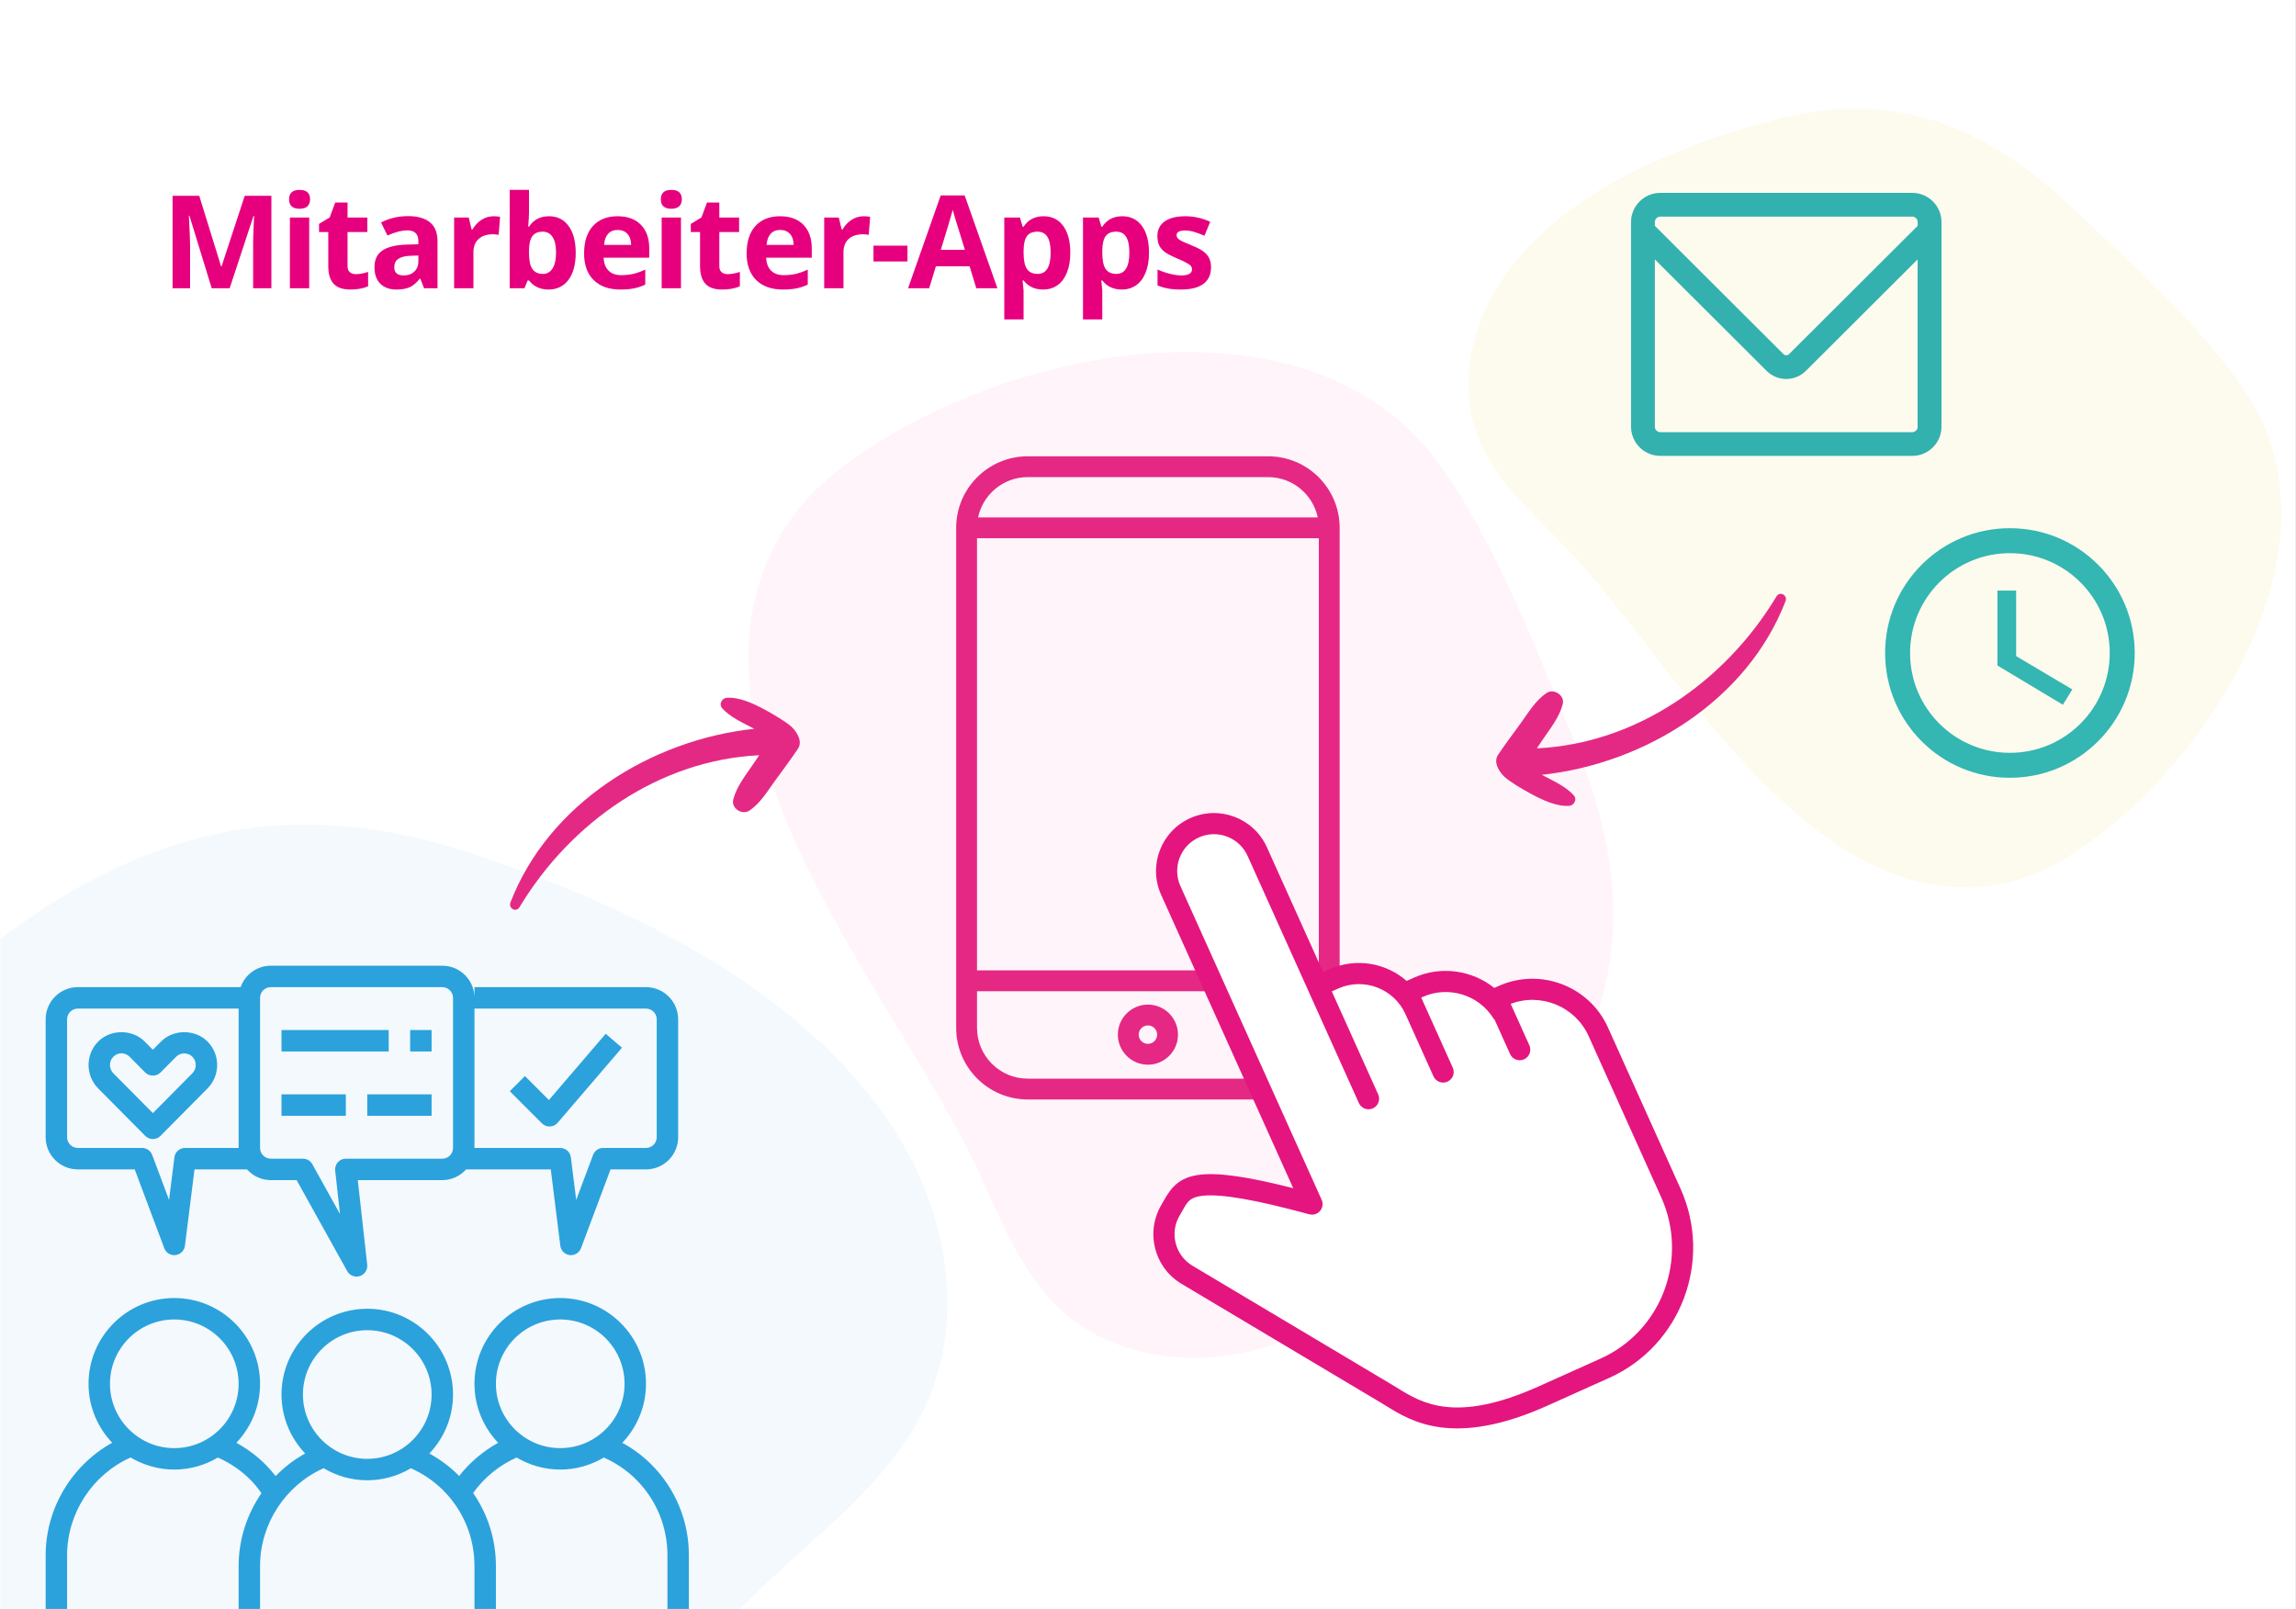 <svg xmlns="http://www.w3.org/2000/svg" xmlns:xlink="http://www.w3.org/1999/xlink" width="1849" zoomAndPan="magnify" viewBox="0 0 1386.75 972" height="1296" preserveAspectRatio="xMidYMid meet" version="1.0"><rect x="0" y="0" width="1386.75" height="972" fill="#333333" stroke="none"/><defs><filter x="0%" y="0%" width="100%" height="100%" id="746f528c76"><feColorMatrix values="0 0 0 0 1 0 0 0 0 1 0 0 0 0 1 0 0 0 1 0" color-interpolation-filters="sRGB"/></filter><g/><clipPath id="ec1ec3d486"><path d="M 0 0.086 L 1386.5 0.086 L 1386.5 971.91 L 0 971.91 Z M 0 0.086 " clip-rule="nonzero"/></clipPath><clipPath id="1c7f708860"><path d="M 0 358 L 690 358 L 690 971.91 L 0 971.91 Z M 0 358 " clip-rule="nonzero"/></clipPath><mask id="2afdb49763"><g filter="url(#746f528c76)"><rect x="-138.675" width="1664.1" fill="#000000" y="-97.2" height="1166.4" fill-opacity="0.82"/></g></mask><clipPath id="9b1ff636da"><path d="M 0 140 L 573 140 L 573 613.91 L 0 613.91 Z M 0 140 " clip-rule="nonzero"/></clipPath><clipPath id="ec68f67d54"><path d="M -400.098 419.656 L 349.469 -11.551 L 728.695 647.652 L -20.875 1078.859 Z M -400.098 419.656 " clip-rule="nonzero"/></clipPath><clipPath id="0fe1f9b1ed"><path d="M -20.832 1078.93 L 728.734 647.723 L 349.512 -11.48 L -400.059 419.727 Z M -20.832 1078.93 " clip-rule="nonzero"/></clipPath><clipPath id="f310199335"><rect x="0" width="690" y="0" height="614"/></clipPath><clipPath id="e209031c09"><path d="M 811 0.086 L 1386.5 0.086 L 1386.5 591 L 811 591 Z M 811 0.086 " clip-rule="nonzero"/></clipPath><mask id="46c434816c"><g filter="url(#746f528c76)"><rect x="-138.675" width="1664.1" fill="#000000" y="-97.2" height="1166.4" fill-opacity="0.82"/></g></mask><clipPath id="17d5170963"><path d="M 75 65 L 567 65 L 567 536 L 75 536 Z M 75 65 " clip-rule="nonzero"/></clipPath><clipPath id="31c7b7054a"><path d="M 224.809 -30.961 L 660.668 253.555 L 410.18 637.285 L -25.68 352.77 Z M 224.809 -30.961 " clip-rule="nonzero"/></clipPath><clipPath id="e5bdb3d68e"><path d="M 410.453 637.531 L -25.406 353.02 L 225.082 -30.711 L 660.938 253.801 Z M 410.453 637.531 " clip-rule="nonzero"/></clipPath><clipPath id="03cd3378e8"><rect x="0" width="576" y="0" height="591"/></clipPath><mask id="7cc928b2fe"><g filter="url(#746f528c76)"><rect x="-138.675" width="1664.1" fill="#000000" y="-97.2" height="1166.4" fill-opacity="0.886"/></g></mask><clipPath id="a591776dd2"><path d="M 32 47 L 556 47 L 556 656 L 32 656 Z M 32 47 " clip-rule="nonzero"/></clipPath><clipPath id="965a784939"><path d="M 76.617 709.215 L -57.07 96.633 L 481.504 -20.902 L 615.188 591.68 Z M 76.617 709.215 " clip-rule="nonzero"/></clipPath><clipPath id="a4bd0725ae"><path d="M -57.051 96.727 L 76.637 709.309 L 615.211 591.77 L 481.523 -20.812 Z M -57.051 96.727 " clip-rule="nonzero"/></clipPath><clipPath id="04c0210e11"><rect x="0" width="606" y="0" height="697"/></clipPath><clipPath id="9424d257e8"><path d="M 577.441 275.602 L 809.191 275.602 L 809.191 664.102 L 577.441 664.102 Z M 577.441 275.602 " clip-rule="nonzero"/></clipPath><clipPath id="906d4c6955"><path d="M 27.574 784 L 416.074 784 L 416.074 971.789 L 27.574 971.789 Z M 27.574 784 " clip-rule="nonzero"/></clipPath><clipPath id="a840c62500"><path d="M 27.574 583.289 L 410 583.289 L 410 772 L 27.574 772 Z M 27.574 583.289 " clip-rule="nonzero"/></clipPath><clipPath id="b12a22ecbc"><path d="M 985.129 116.426 L 1172.629 116.426 L 1172.629 275.426 L 985.129 275.426 Z M 985.129 116.426 " clip-rule="nonzero"/></clipPath><clipPath id="33b6664d36"><path d="M 1138.582 319.031 L 1289.332 319.031 L 1289.332 469.781 L 1138.582 469.781 Z M 1138.582 319.031 " clip-rule="nonzero"/></clipPath></defs><g clip-path="url(#ec1ec3d486)"><path fill="#ffffff" d="M 0 0.086 L 1386.75 0.086 L 1386.75 4890.086 L 0 4890.086 Z M 0 0.086 " fill-opacity="1" fill-rule="nonzero"/><path fill="#ffffff" d="M 0 0.086 L 1386.75 0.086 L 1386.75 972.086 L 0 972.086 Z M 0 0.086 " fill-opacity="1" fill-rule="nonzero"/><path fill="#ffffff" d="M 0 0.086 L 1386.75 0.086 L 1386.75 972.086 L 0 972.086 Z M 0 0.086 " fill-opacity="1" fill-rule="nonzero"/></g><g clip-path="url(#1c7f708860)"><g mask="url(#2afdb49763)"><g transform="matrix(1, 0, 0, 1, 0, 358)"><g clip-path="url(#f310199335)"><g clip-path="url(#9b1ff636da)"><g clip-path="url(#ec68f67d54)"><g clip-path="url(#0fe1f9b1ed)"><path fill="#f2f8fd" d="M 17.594 910.145 C -3.484 905.848 -24.711 897.297 -45.902 883.586 C -182.648 795.105 -322.074 555.246 -207.066 402.68 C -158.188 337.836 -86.074 281.043 -24.324 228.746 C 68.219 150.363 162.168 117.375 282.133 156.602 C 377.301 187.727 486.691 239.086 541.812 327.008 C 571.734 374.723 582.891 436.723 560.27 488.312 C 541.633 530.812 503.59 560.914 469.348 592.234 C 352.512 699.113 205.828 948.492 17.594 910.145 " fill-opacity="1" fill-rule="nonzero"/></g></g></g></g></g></g></g><g clip-path="url(#e209031c09)"><g mask="url(#46c434816c)"><g transform="matrix(1, 0, 0, 1, 811, -0)"><g clip-path="url(#03cd3378e8)"><g clip-path="url(#17d5170963)"><g clip-path="url(#31c7b7054a)"><g clip-path="url(#e5bdb3d68e)"><path fill="#fdfaea" d="M 393.121 534.727 C 405.938 532.852 418.988 528.422 432.195 520.887 C 517.422 472.266 609.43 332.691 545.508 237.07 C 518.34 196.43 476.93 159.852 441.598 126.324 C 388.645 76.078 333.293 53.078 259.84 72.645 C 201.566 88.164 134.055 115.379 97.918 166.41 C 78.301 194.102 69.477 231.012 81.312 262.801 C 91.062 288.984 112.906 308.367 132.418 328.355 C 199 396.559 278.656 551.469 393.121 534.727 " fill-opacity="1" fill-rule="nonzero"/></g></g></g></g></g></g></g><g mask="url(#7cc928b2fe)"><g transform="matrix(1, 0, 0, 1, 419, 165)"><g clip-path="url(#04c0210e11)"><g clip-path="url(#a591776dd2)"><g clip-path="url(#965a784939)"><g clip-path="url(#a4bd0725ae)"><path fill="#fff3f8" d="M 51.152 160.293 C 58.738 146.664 69.297 133.871 83.418 122.234 C 174.516 47.129 370.797 3.367 451.008 116.305 C 485.098 164.305 508.539 226.594 531.145 280.738 C 565.02 361.879 567.227 434.043 513.836 508.352 C 471.477 567.297 412.02 631.633 339.191 650.449 C 299.668 660.664 254.387 654.781 223.695 627.836 C 198.418 605.637 185.953 572.742 171.816 542.211 C 123.57 438.031 -16.59 281.973 51.152 160.293 " fill-opacity="1" fill-rule="nonzero"/></g></g></g></g></g></g><g clip-path="url(#9424d257e8)"><path fill="#e52884" d="M 765.934 275.602 L 620.723 275.602 C 596.898 275.602 577.52 294.977 577.52 318.793 L 577.52 620.883 C 577.52 644.699 596.898 664.074 620.723 664.074 L 765.934 664.074 C 789.754 664.074 809.133 644.699 809.133 620.883 L 809.133 318.793 C 809.133 294.977 789.754 275.602 765.934 275.602 Z M 590.102 325.082 L 796.551 325.082 L 796.551 586.109 L 590.102 586.109 Z M 620.723 288.18 L 765.934 288.18 C 780.66 288.18 792.988 298.629 795.898 312.504 L 590.754 312.504 C 593.664 298.629 605.996 288.18 620.723 288.18 Z M 765.934 651.496 L 620.723 651.496 C 603.84 651.496 590.102 637.762 590.102 620.883 L 590.102 598.688 L 796.551 598.688 L 796.551 620.883 C 796.551 637.762 782.816 651.496 765.934 651.496 Z M 765.934 651.496 " fill-opacity="1" fill-rule="nonzero"/></g><path fill="#e52884" d="M 693.328 606.777 C 683.316 606.777 675.172 614.918 675.172 624.926 C 675.172 634.934 683.316 643.074 693.328 643.074 C 703.34 643.074 711.484 634.934 711.484 624.926 C 711.484 614.918 703.34 606.777 693.328 606.777 Z M 693.328 630.496 C 690.254 630.496 687.754 627.996 687.754 624.926 C 687.754 621.852 690.254 619.352 693.328 619.352 C 696.402 619.352 698.902 621.852 698.902 624.926 C 698.902 627.996 696.402 630.496 693.328 630.496 Z M 693.328 630.496 " fill-opacity="1" fill-rule="nonzero"/><path fill="#ffffff" d="M 907.727 601.379 L 903.957 603.074 L 917.887 634.012 L 907.84 611.699 C 907.699 611.699 907.562 611.695 907.422 611.695 C 896.898 594.859 875.289 587.949 856.664 596.316 L 849.949 599.336 C 849.949 599.336 870.996 646.086 871.605 647.438 C 872.43 649.273 853.051 606.227 854.715 609.926 C 846.289 591.211 824.273 582.867 805.543 591.281 L 795.938 595.598 L 826.57 663.629 L 759.352 514.336 C 752.863 499.93 735.91 493.5 721.488 499.98 C 707.066 506.461 700.633 523.395 707.121 537.805 L 792.426 727.266 C 714.613 706.055 714.805 717.836 707.074 730.777 C 698.969 744.344 703.406 761.906 716.988 770.004 L 837.379 841.781 C 852.406 850.777 874.664 868.953 932.113 843.137 L 969.328 826.418 C 1009.527 808.352 1027.363 760.934 1009.156 720.504 L 1006.254 714.047 L 981.543 659.168 L 965.363 623.23 C 955.488 601.297 929.684 591.512 907.727 601.379 " fill-opacity="1" fill-rule="nonzero"/><path fill="#e4157f" d="M 720.84 723.582 C 717.641 725.02 716.273 727.465 714.195 731.191 C 713.672 732.133 713.137 733.09 712.562 734.051 C 709.516 739.148 708.641 745.125 710.094 750.879 C 711.551 756.633 715.16 761.477 720.262 764.52 L 840.656 836.301 C 841.691 836.922 842.754 837.578 843.855 838.258 C 858.672 847.441 878.969 860.016 929.492 837.316 L 966.703 820.594 C 1003.629 804.004 1020.059 760.277 1003.328 723.121 L 959.531 625.852 C 951.43 607.852 930.668 599.43 912.438 606.336 L 923.719 631.395 C 925.164 634.609 923.73 638.391 920.512 639.836 C 917.293 641.285 913.508 639.848 912.059 636.633 L 902.828 616.125 C 902.516 615.809 902.238 615.457 902 615.078 C 893.062 600.777 874.695 595.215 859.285 602.141 L 858.398 602.539 L 877.461 644.875 C 878.906 648.094 877.469 651.871 874.254 653.316 C 871.035 654.766 867.25 653.328 865.801 650.113 L 848.887 612.547 C 841.918 597.074 823.652 590.148 808.164 597.105 L 804.387 598.805 L 832.398 661.012 C 833.844 664.227 832.41 668.008 829.191 669.453 C 825.969 670.902 822.188 669.465 820.738 666.25 L 753.52 516.953 C 748.488 505.781 735.297 500.777 724.109 505.805 C 712.926 510.832 707.918 524.012 712.949 535.184 L 798.254 724.648 C 799.27 726.902 798.891 729.535 797.281 731.418 C 795.676 733.297 793.129 734.078 790.742 733.426 C 758.664 724.684 737.664 721.016 726.531 722.227 C 724.105 722.488 722.285 722.93 720.84 723.582 Z M 971.945 832.242 L 934.734 848.961 C 878.012 874.453 852.41 858.59 837.117 849.109 C 836.074 848.465 835.066 847.844 834.094 847.258 L 713.711 775.484 C 705.676 770.695 699.992 763.066 697.699 754.004 C 695.41 744.941 696.789 735.531 701.586 727.508 C 702.094 726.652 702.566 725.809 703.031 724.977 C 712.059 708.789 722.715 702.84 781.098 717.672 L 701.293 540.422 C 693.371 522.828 701.254 502.074 718.867 494.16 C 736.48 486.246 757.254 494.121 765.18 511.715 L 799.145 587.156 L 802.922 585.461 C 818.98 578.242 837.152 581.578 849.598 592.492 L 854.039 590.496 C 870.383 583.152 889.141 586.012 902.52 596.715 L 905.105 595.555 C 930.238 584.262 959.887 595.5 971.191 620.609 L 1014.988 717.883 C 1034.605 761.461 1015.301 812.758 971.945 832.242 " fill-opacity="1" fill-rule="nonzero"/><g clip-path="url(#906d4c6955)"><path fill="#2ba2dc" d="M 40.523 939.414 C 40.523 913.945 55.844 890.609 78.91 880.32 C 86.645 884.918 95.641 887.613 105.273 887.613 C 114.891 887.613 123.871 884.934 131.594 880.348 C 138.762 883.52 145.473 888.02 151.07 893.613 C 153.68 896.223 155.895 899.016 157.918 901.871 C 149.156 914.602 144.125 929.895 144.125 945.887 L 144.125 971.789 L 157.074 971.789 L 157.074 945.887 C 157.074 920.422 172.395 897.086 195.457 886.797 C 203.195 891.395 212.191 894.086 221.824 894.086 C 231.441 894.086 240.422 891.406 248.145 886.824 C 255.312 889.996 262.02 894.496 267.621 900.09 C 279.848 912.316 286.574 928.578 286.574 945.887 L 286.574 971.789 L 299.523 971.789 L 299.523 945.887 C 299.523 929.875 294.68 914.633 285.758 901.762 C 292.402 892.469 301.539 885.027 312.027 880.336 C 319.758 884.926 328.746 887.613 338.375 887.613 C 347.988 887.613 356.969 884.934 364.695 880.348 C 371.863 883.52 378.57 888.02 384.172 893.613 C 396.398 905.84 403.125 922.105 403.125 939.414 L 403.125 971.789 L 416.074 971.789 L 416.074 939.414 C 416.074 918.648 408 899.133 393.328 884.461 C 388.18 879.312 382.23 874.953 375.871 871.445 C 384.711 862.152 390.176 849.617 390.176 835.812 C 390.176 807.25 366.938 784.012 338.375 784.012 C 309.812 784.012 286.574 807.25 286.574 835.812 C 286.574 849.625 292.039 862.152 300.879 871.449 C 291.762 876.5 283.711 883.344 277.297 891.504 C 277.113 891.324 276.961 891.117 276.777 890.934 C 271.629 885.785 265.68 881.43 259.32 877.918 C 268.16 868.629 273.625 856.094 273.625 842.289 C 273.625 813.727 250.387 790.488 221.824 790.488 C 193.262 790.488 170.023 813.727 170.023 842.289 C 170.023 856.086 175.484 868.609 184.309 877.898 C 177.672 881.57 171.688 886.188 166.477 891.523 C 164.566 889.082 162.492 886.719 160.234 884.453 C 155.086 879.305 149.137 874.949 142.777 871.438 C 151.609 862.152 157.074 849.617 157.074 835.812 C 157.074 807.25 133.836 784.012 105.273 784.012 C 76.715 784.012 53.473 807.25 53.473 835.812 C 53.473 849.609 58.934 862.133 67.758 871.426 C 43.379 884.934 27.574 911.07 27.574 939.414 L 27.574 971.789 L 40.523 971.789 Z M 299.523 835.812 C 299.523 814.387 316.949 796.961 338.375 796.961 C 359.801 796.961 377.223 814.387 377.223 835.812 C 377.223 857.238 359.801 874.664 338.375 874.664 C 316.949 874.664 299.523 857.238 299.523 835.812 Z M 182.973 842.289 C 182.973 820.863 200.398 803.438 221.824 803.438 C 243.25 803.438 260.676 820.863 260.676 842.289 C 260.676 863.715 243.25 881.137 221.824 881.137 C 200.398 881.137 182.973 863.715 182.973 842.289 Z M 66.426 835.812 C 66.426 814.387 83.848 796.961 105.273 796.961 C 126.699 796.961 144.125 814.387 144.125 835.812 C 144.125 857.238 126.699 874.664 105.273 874.664 C 83.848 874.664 66.426 857.238 66.426 835.812 Z M 66.426 835.812 " fill-opacity="1" fill-rule="nonzero"/></g><g clip-path="url(#a840c62500)"><path fill="#2ba2dc" d="M 47 706.312 L 81.363 706.312 L 99.215 753.91 C 100.164 756.461 102.602 758.113 105.27 758.113 C 105.52 758.113 105.773 758.098 106.031 758.066 C 108.992 757.719 111.328 755.395 111.699 752.441 L 117.469 706.312 L 149.176 706.312 C 152.73 710.254 157.832 712.789 163.551 712.789 L 179.16 712.789 L 209.691 767.734 C 210.855 769.832 213.051 771.062 215.348 771.062 C 216.012 771.062 216.664 770.965 217.316 770.758 C 220.258 769.82 222.129 766.938 221.785 763.875 L 216.105 712.789 L 267.148 712.789 C 272.867 712.789 277.961 710.254 281.523 706.312 L 332.656 706.312 L 338.426 752.441 C 338.797 755.398 341.133 757.719 344.094 758.066 C 344.352 758.098 344.602 758.113 344.855 758.113 C 347.523 758.113 349.957 756.461 350.918 753.91 L 368.762 706.312 L 390.176 706.312 C 400.883 706.312 409.598 697.598 409.598 686.887 L 409.598 615.664 C 409.598 604.953 400.883 596.238 390.176 596.238 L 286.574 596.238 L 286.574 602.711 C 286.574 592.004 277.859 583.289 267.148 583.289 L 163.551 583.289 C 155.117 583.289 147.996 588.719 145.316 596.238 L 47 596.238 C 36.289 596.238 27.574 604.953 27.574 615.664 L 27.574 686.887 C 27.574 697.598 36.289 706.312 47 706.312 Z M 286.574 609.188 L 390.176 609.188 C 393.75 609.188 396.648 612.094 396.648 615.664 L 396.648 686.887 C 396.648 690.457 393.75 693.363 390.176 693.363 L 364.273 693.363 C 361.574 693.363 359.16 695.039 358.207 697.566 L 348.016 724.758 L 344.797 699.035 C 344.395 695.789 341.637 693.363 338.375 693.363 L 286.574 693.363 Z M 157.074 602.711 C 157.074 599.145 159.977 596.238 163.551 596.238 L 267.148 596.238 C 270.723 596.238 273.625 599.145 273.625 602.711 L 273.625 693.363 C 273.625 696.93 270.723 699.836 267.148 699.836 L 208.875 699.836 C 207.035 699.836 205.273 700.621 204.051 701.992 C 202.828 703.367 202.238 705.199 202.438 707.023 L 205.352 733.262 L 188.633 703.164 C 187.492 701.113 185.324 699.836 182.973 699.836 L 163.551 699.836 C 159.977 699.836 157.074 696.93 157.074 693.363 Z M 40.523 615.664 C 40.523 612.094 43.426 609.188 47 609.188 L 144.125 609.188 L 144.125 693.363 L 111.75 693.363 C 108.484 693.363 105.727 695.789 105.328 699.035 L 102.109 724.758 L 91.918 697.566 C 90.965 695.039 88.551 693.363 85.848 693.363 L 47 693.363 C 43.426 693.363 40.523 690.457 40.523 686.887 Z M 40.523 615.664 " fill-opacity="1" fill-rule="nonzero"/></g><path fill="#2ba2dc" d="M 170.023 622.137 L 234.773 622.137 L 234.773 635.086 L 170.023 635.086 Z M 170.023 622.137 " fill-opacity="1" fill-rule="nonzero"/><path fill="#2ba2dc" d="M 247.723 622.137 L 260.676 622.137 L 260.676 635.086 L 247.723 635.086 Z M 247.723 622.137 " fill-opacity="1" fill-rule="nonzero"/><path fill="#2ba2dc" d="M 170.023 660.988 L 208.875 660.988 L 208.875 673.938 L 170.023 673.938 Z M 170.023 660.988 " fill-opacity="1" fill-rule="nonzero"/><path fill="#2ba2dc" d="M 221.824 660.988 L 260.676 660.988 L 260.676 673.938 L 221.824 673.938 Z M 221.824 660.988 " fill-opacity="1" fill-rule="nonzero"/><path fill="#2ba2dc" d="M 365.836 624.398 L 331.531 664.414 L 317.051 649.934 L 307.898 659.09 L 327.32 678.516 C 328.531 679.734 330.184 680.414 331.898 680.414 C 331.984 680.414 332.062 680.414 332.145 680.406 C 333.945 680.34 335.641 679.52 336.812 678.152 L 375.664 632.828 Z M 365.836 624.398 " fill-opacity="1" fill-rule="nonzero"/><path fill="#2ba2dc" d="M 87.727 686.078 C 88.945 687.301 90.594 687.996 92.324 687.996 C 94.055 687.996 95.703 687.309 96.922 686.078 L 125.371 657.375 C 133.09 649.586 133.09 636.914 125.371 629.125 C 117.855 621.535 104.723 621.547 97.215 629.125 L 92.324 634.059 L 87.438 629.129 C 79.93 621.555 66.793 621.543 59.277 629.129 C 51.559 636.922 51.559 649.59 59.277 657.383 Z M 68.469 638.246 C 69.777 636.926 71.516 636.203 73.352 636.203 C 75.199 636.203 76.934 636.926 78.242 638.246 L 87.727 647.816 C 90.156 650.27 94.492 650.27 96.922 647.816 L 106.406 638.246 C 109.016 635.605 113.555 635.598 116.18 638.246 C 118.918 641.004 118.918 645.504 116.18 648.266 L 92.324 672.324 L 68.469 648.266 C 65.738 645.5 65.738 641.004 68.469 638.246 Z M 68.469 638.246 " fill-opacity="1" fill-rule="nonzero"/><g clip-path="url(#b12a22ecbc)"><path fill="#33b1ae" d="M 1154.961 116.492 L 1002.797 116.492 C 993.059 116.492 985.129 124.402 985.129 134.113 L 985.129 257.738 C 985.129 267.453 993.059 275.359 1002.797 275.359 L 1154.961 275.359 C 1164.699 275.359 1172.629 267.453 1172.629 257.738 L 1172.629 134.113 C 1172.629 124.402 1164.699 116.492 1154.961 116.492 Z M 999.504 134.113 C 999.504 132.328 1001.008 130.832 1002.797 130.832 L 1154.961 130.832 C 1156.75 130.832 1158.25 132.328 1158.25 134.113 L 1158.25 136.398 L 1080.57 213.887 C 1079.648 214.809 1078.109 214.809 1077.184 213.887 L 999.504 136.398 Z M 1158.25 257.758 C 1158.25 259.543 1156.75 261.039 1154.961 261.039 L 1002.797 261.039 C 1001.008 261.039 999.504 259.543 999.504 257.758 L 999.504 156.676 L 1067.004 224.004 C 1070.16 227.152 1074.375 228.898 1078.859 228.898 C 1083.344 228.898 1087.559 227.172 1090.715 224.004 L 1158.211 156.676 L 1158.211 257.758 Z M 1158.25 257.758 " fill-opacity="1" fill-rule="nonzero"/></g><g clip-path="url(#33b6664d36)"><path fill="#34b6b2" d="M 1213.918 319.031 C 1172.273 319.031 1138.582 352.762 1138.582 394.406 C 1138.582 436.051 1172.273 469.781 1213.918 469.781 C 1255.562 469.781 1289.332 436.051 1289.332 394.406 C 1289.332 352.762 1255.562 319.031 1213.918 319.031 Z M 1213.957 454.707 C 1180.641 454.707 1153.656 427.723 1153.656 394.406 C 1153.656 361.094 1180.641 334.109 1213.957 334.109 C 1247.27 334.109 1274.254 361.094 1274.254 394.406 C 1274.254 427.723 1247.27 454.707 1213.957 454.707 Z M 1213.957 454.707 " fill-opacity="1" fill-rule="nonzero"/></g><path fill="#34b6b2" d="M 1217.723 356.719 L 1206.418 356.719 L 1206.418 401.945 L 1245.953 425.688 L 1251.645 416.418 L 1217.723 396.293 Z M 1217.723 356.719 " fill-opacity="1" fill-rule="nonzero"/><path fill="#e42984" d="M 908.738 469.254 C 911.773 472.074 919.488 476.691 924.992 479.645 C 931.645 483.211 940.289 487.328 947.945 486.699 C 950.664 486.48 952.613 482.883 950.719 480.633 C 945.941 474.98 937.746 471.512 931.211 467.996 C 993.68 461.301 1055.34 422.887 1078.418 363.148 C 1079.828 359.5 1075.043 356.809 1072.945 360.281 C 1041.93 411.734 988.449 449.094 928.227 452.008 C 929.367 450.301 930.512 448.594 931.66 446.895 C 936.309 440.027 941.688 433.469 943.855 425.359 C 945.301 419.973 938.484 415.582 934.031 418.621 C 927.445 423.113 923.336 430.109 918.734 436.477 C 914.062 442.938 909.227 449.309 904.797 455.934 C 901.699 460.566 905.707 466.434 908.738 469.254 Z M 908.738 469.254 " fill-opacity="1" fill-rule="nonzero"/><path fill="#e42984" d="M 478 438.93 C 474.969 436.109 467.254 431.492 461.75 428.539 C 455.094 424.969 446.449 420.855 438.797 421.48 C 436.078 421.703 434.125 425.297 436.023 427.551 C 440.801 433.203 448.996 436.672 455.527 440.184 C 393.062 446.879 331.402 485.297 308.32 545.031 C 306.914 548.68 311.695 551.375 313.793 547.898 C 344.809 496.449 398.293 459.09 458.516 456.176 C 457.371 457.879 456.23 459.59 455.082 461.285 C 450.434 468.156 445.055 474.711 442.883 482.824 C 441.441 488.207 448.254 492.598 452.711 489.559 C 459.297 485.066 463.406 478.07 468.008 471.703 C 472.676 465.242 477.516 458.875 481.941 452.246 C 485.043 447.617 481.035 441.75 478 438.93 Z M 478 438.93 " fill-opacity="1" fill-rule="nonzero"/><g fill="#e6007e" fill-opacity="1"><g transform="translate(97.2, 174.11)"><g><path d="M 30.672 0 L 17.219 -43.812 L 16.875 -43.812 C 17.363 -34.895 17.609 -28.945 17.609 -25.969 L 17.609 0 L 7.031 0 L 7.031 -55.844 L 23.141 -55.844 L 36.359 -13.141 L 36.594 -13.141 L 50.609 -55.844 L 66.719 -55.844 L 66.719 0 L 55.688 0 L 55.688 -26.422 C 55.688 -27.672 55.703 -29.109 55.734 -30.734 C 55.773 -32.367 55.953 -36.703 56.266 -43.734 L 55.922 -43.734 L 41.516 0 Z M 30.672 0 "/></g></g></g><g fill="#e6007e" fill-opacity="1"><g transform="translate(168.987, 174.11)"><g><path d="M 5.609 -53.734 C 5.609 -57.523 7.723 -59.422 11.953 -59.422 C 16.18 -59.422 18.297 -57.523 18.297 -53.734 C 18.297 -51.93 17.766 -50.523 16.703 -49.516 C 15.648 -48.516 14.066 -48.016 11.953 -48.016 C 7.723 -48.016 5.609 -49.922 5.609 -53.734 Z M 17.766 0 L 6.109 0 L 6.109 -42.703 L 17.766 -42.703 Z M 17.766 0 "/></g></g></g><g fill="#e6007e" fill-opacity="1"><g transform="translate(190.9, 174.11)"><g><path d="M 24.094 -8.516 C 26.133 -8.516 28.582 -8.961 31.438 -9.859 L 31.438 -1.188 C 28.531 0.113 24.961 0.766 20.734 0.766 C 16.078 0.766 12.688 -0.41 10.562 -2.766 C 8.438 -5.117 7.375 -8.656 7.375 -13.375 L 7.375 -33.953 L 1.797 -33.953 L 1.797 -38.875 L 8.219 -42.781 L 11.578 -51.797 L 19.016 -51.797 L 19.016 -42.703 L 30.969 -42.703 L 30.969 -33.953 L 19.016 -33.953 L 19.016 -13.375 C 19.016 -11.719 19.477 -10.492 20.406 -9.703 C 21.344 -8.91 22.57 -8.516 24.094 -8.516 Z M 24.094 -8.516 "/></g></g></g><g fill="#e6007e" fill-opacity="1"><g transform="translate(222.894, 174.11)"><g><path d="M 33.234 0 L 30.969 -5.812 L 30.672 -5.812 C 28.711 -3.332 26.691 -1.613 24.609 -0.656 C 22.535 0.289 19.832 0.766 16.5 0.766 C 12.395 0.766 9.164 -0.406 6.812 -2.75 C 4.457 -5.094 3.281 -8.426 3.281 -12.75 C 3.281 -17.289 4.863 -20.633 8.031 -22.781 C 11.207 -24.938 15.988 -26.129 22.375 -26.359 L 29.797 -26.578 L 29.797 -28.453 C 29.797 -32.785 27.578 -34.953 23.141 -34.953 C 19.734 -34.953 15.723 -33.922 11.109 -31.859 L 7.25 -39.719 C 12.164 -42.289 17.617 -43.578 23.609 -43.578 C 29.336 -43.578 33.727 -42.328 36.781 -39.828 C 39.832 -37.336 41.359 -33.547 41.359 -28.453 L 41.359 0 Z M 29.797 -19.781 L 25.281 -19.625 C 21.895 -19.531 19.375 -18.922 17.719 -17.797 C 16.062 -16.68 15.234 -14.977 15.234 -12.688 C 15.234 -9.395 17.117 -7.75 20.891 -7.75 C 23.586 -7.75 25.742 -8.523 27.359 -10.078 C 28.984 -11.629 29.797 -13.691 29.797 -16.266 Z M 29.797 -19.781 "/></g></g></g><g fill="#e6007e" fill-opacity="1"><g transform="translate(268.178, 174.11)"><g><path d="M 29.938 -43.5 C 31.52 -43.5 32.832 -43.383 33.875 -43.156 L 33 -32.234 C 32.051 -32.484 30.906 -32.609 29.562 -32.609 C 25.844 -32.609 22.945 -31.656 20.875 -29.75 C 18.801 -27.844 17.766 -25.172 17.766 -21.734 L 17.766 0 L 6.109 0 L 6.109 -42.703 L 14.938 -42.703 L 16.656 -35.516 L 17.219 -35.516 C 18.551 -37.91 20.344 -39.836 22.594 -41.297 C 24.844 -42.766 27.289 -43.5 29.938 -43.5 Z M 29.938 -43.5 "/></g></g></g><g fill="#e6007e" fill-opacity="1"><g transform="translate(301.738, 174.11)"><g><path d="M 29.859 -43.5 C 34.898 -43.5 38.848 -41.531 41.703 -37.594 C 44.555 -33.664 45.984 -28.273 45.984 -21.422 C 45.984 -14.367 44.508 -8.906 41.562 -5.031 C 38.625 -1.164 34.625 0.766 29.562 0.766 C 24.539 0.766 20.609 -1.055 17.766 -4.703 L 16.953 -4.703 L 15.016 0 L 6.109 0 L 6.109 -59.422 L 17.766 -59.422 L 17.766 -45.609 C 17.766 -43.848 17.609 -41.031 17.297 -37.156 L 17.766 -37.156 C 20.484 -41.383 24.516 -43.5 29.859 -43.5 Z M 26.125 -34.188 C 23.25 -34.188 21.148 -33.301 19.828 -31.531 C 18.504 -29.758 17.816 -26.836 17.766 -22.766 L 17.766 -21.5 C 17.766 -16.914 18.441 -13.629 19.797 -11.641 C 21.16 -9.66 23.32 -8.672 26.281 -8.672 C 28.664 -8.672 30.566 -9.77 31.984 -11.969 C 33.398 -14.176 34.109 -17.379 34.109 -21.578 C 34.109 -25.773 33.395 -28.926 31.969 -31.031 C 30.539 -33.133 28.594 -34.188 26.125 -34.188 Z M 26.125 -34.188 "/></g></g></g><g fill="#e6007e" fill-opacity="1"><g transform="translate(349.275, 174.11)"><g><path d="M 23.797 -35.219 C 21.328 -35.219 19.391 -34.43 17.984 -32.859 C 16.586 -31.297 15.785 -29.078 15.578 -26.203 L 31.922 -26.203 C 31.879 -29.078 31.129 -31.297 29.672 -32.859 C 28.223 -34.43 26.266 -35.219 23.797 -35.219 Z M 25.438 0.766 C 18.562 0.766 13.188 -1.129 9.312 -4.922 C 5.445 -8.723 3.516 -14.098 3.516 -21.047 C 3.516 -28.203 5.301 -33.734 8.875 -37.641 C 12.457 -41.547 17.406 -43.5 23.719 -43.5 C 29.75 -43.5 34.445 -41.781 37.812 -38.344 C 41.176 -34.906 42.859 -30.156 42.859 -24.094 L 42.859 -18.453 L 15.312 -18.453 C 15.438 -15.141 16.414 -12.551 18.25 -10.688 C 20.082 -8.832 22.656 -7.906 25.969 -7.906 C 28.539 -7.906 30.973 -8.172 33.266 -8.703 C 35.555 -9.242 37.953 -10.098 40.453 -11.266 L 40.453 -2.25 C 38.41 -1.227 36.227 -0.473 33.906 0.016 C 31.594 0.516 28.77 0.766 25.438 0.766 Z M 25.438 0.766 "/></g></g></g><g fill="#e6007e" fill-opacity="1"><g transform="translate(393.528, 174.11)"><g><path d="M 5.609 -53.734 C 5.609 -57.523 7.723 -59.422 11.953 -59.422 C 16.18 -59.422 18.297 -57.523 18.297 -53.734 C 18.297 -51.93 17.766 -50.523 16.703 -49.516 C 15.648 -48.516 14.066 -48.016 11.953 -48.016 C 7.723 -48.016 5.609 -49.922 5.609 -53.734 Z M 17.766 0 L 6.109 0 L 6.109 -42.703 L 17.766 -42.703 Z M 17.766 0 "/></g></g></g><g fill="#e6007e" fill-opacity="1"><g transform="translate(415.441, 174.11)"><g><path d="M 24.094 -8.516 C 26.133 -8.516 28.582 -8.961 31.438 -9.859 L 31.438 -1.188 C 28.531 0.113 24.961 0.766 20.734 0.766 C 16.078 0.766 12.688 -0.41 10.562 -2.766 C 8.438 -5.117 7.375 -8.656 7.375 -13.375 L 7.375 -33.953 L 1.797 -33.953 L 1.797 -38.875 L 8.219 -42.781 L 11.578 -51.797 L 19.016 -51.797 L 19.016 -42.703 L 30.969 -42.703 L 30.969 -33.953 L 19.016 -33.953 L 19.016 -13.375 C 19.016 -11.719 19.477 -10.492 20.406 -9.703 C 21.344 -8.91 22.57 -8.516 24.094 -8.516 Z M 24.094 -8.516 "/></g></g></g><g fill="#e6007e" fill-opacity="1"><g transform="translate(447.435, 174.11)"><g><path d="M 23.797 -35.219 C 21.328 -35.219 19.391 -34.43 17.984 -32.859 C 16.586 -31.297 15.785 -29.078 15.578 -26.203 L 31.922 -26.203 C 31.879 -29.078 31.129 -31.297 29.672 -32.859 C 28.223 -34.43 26.266 -35.219 23.797 -35.219 Z M 25.438 0.766 C 18.562 0.766 13.188 -1.129 9.312 -4.922 C 5.445 -8.723 3.516 -14.098 3.516 -21.047 C 3.516 -28.203 5.301 -33.734 8.875 -37.641 C 12.457 -41.547 17.406 -43.5 23.719 -43.5 C 29.75 -43.5 34.445 -41.781 37.812 -38.344 C 41.176 -34.906 42.859 -30.156 42.859 -24.094 L 42.859 -18.453 L 15.312 -18.453 C 15.438 -15.141 16.414 -12.551 18.25 -10.688 C 20.082 -8.832 22.656 -7.906 25.969 -7.906 C 28.539 -7.906 30.973 -8.172 33.266 -8.703 C 35.555 -9.242 37.953 -10.098 40.453 -11.266 L 40.453 -2.25 C 38.41 -1.227 36.227 -0.473 33.906 0.016 C 31.594 0.516 28.77 0.766 25.438 0.766 Z M 25.438 0.766 "/></g></g></g><g fill="#e6007e" fill-opacity="1"><g transform="translate(491.688, 174.11)"><g><path d="M 29.938 -43.5 C 31.52 -43.5 32.832 -43.383 33.875 -43.156 L 33 -32.234 C 32.051 -32.484 30.906 -32.609 29.562 -32.609 C 25.844 -32.609 22.945 -31.656 20.875 -29.75 C 18.801 -27.844 17.766 -25.172 17.766 -21.734 L 17.766 0 L 6.109 0 L 6.109 -42.703 L 14.938 -42.703 L 16.656 -35.516 L 17.219 -35.516 C 18.551 -37.91 20.344 -39.836 22.594 -41.297 C 24.844 -42.766 27.289 -43.5 29.938 -43.5 Z M 29.938 -43.5 "/></g></g></g><g fill="#e6007e" fill-opacity="1"><g transform="translate(525.248, 174.11)"><g><path d="M 2.328 -16.188 L 2.328 -25.734 L 22.844 -25.734 L 22.844 -16.188 Z M 2.328 -16.188 "/></g></g></g><g fill="#e6007e" fill-opacity="1"><g transform="translate(548.459, 174.11)"><g><path d="M 41.203 0 L 37.156 -13.297 L 16.812 -13.297 L 12.75 0 L 0 0 L 19.703 -56.062 L 34.188 -56.062 L 53.969 0 Z M 34.328 -23.219 C 30.586 -35.258 28.484 -42.066 28.016 -43.641 C 27.547 -45.223 27.207 -46.473 27 -47.391 C 26.156 -44.141 23.75 -36.082 19.781 -23.219 Z M 34.328 -23.219 "/></g></g></g><g fill="#e6007e" fill-opacity="1"><g transform="translate(600.465, 174.11)"><g><path d="M 29.562 0.766 C 24.539 0.766 20.609 -1.055 17.766 -4.703 L 17.156 -4.703 C 17.562 -1.129 17.766 0.93 17.766 1.484 L 17.766 18.797 L 6.109 18.797 L 6.109 -42.703 L 15.578 -42.703 L 17.219 -37.156 L 17.766 -37.156 C 20.484 -41.383 24.516 -43.5 29.859 -43.5 C 34.898 -43.5 38.848 -41.551 41.703 -37.656 C 44.555 -33.758 45.984 -28.348 45.984 -21.422 C 45.984 -16.867 45.312 -12.91 43.969 -9.547 C 42.633 -6.18 40.734 -3.617 38.266 -1.859 C 35.797 -0.109 32.895 0.766 29.562 0.766 Z M 26.125 -34.188 C 23.25 -34.188 21.148 -33.301 19.828 -31.531 C 18.504 -29.758 17.816 -26.836 17.766 -22.766 L 17.766 -21.5 C 17.766 -16.914 18.441 -13.629 19.797 -11.641 C 21.16 -9.66 23.32 -8.672 26.281 -8.672 C 31.5 -8.672 34.109 -12.973 34.109 -21.578 C 34.109 -25.773 33.461 -28.926 32.172 -31.031 C 30.891 -33.133 28.875 -34.188 26.125 -34.188 Z M 26.125 -34.188 "/></g></g></g><g fill="#e6007e" fill-opacity="1"><g transform="translate(648.002, 174.11)"><g><path d="M 29.562 0.766 C 24.539 0.766 20.609 -1.055 17.766 -4.703 L 17.156 -4.703 C 17.562 -1.129 17.766 0.93 17.766 1.484 L 17.766 18.797 L 6.109 18.797 L 6.109 -42.703 L 15.578 -42.703 L 17.219 -37.156 L 17.766 -37.156 C 20.484 -41.383 24.516 -43.5 29.859 -43.5 C 34.898 -43.5 38.848 -41.551 41.703 -37.656 C 44.555 -33.758 45.984 -28.348 45.984 -21.422 C 45.984 -16.867 45.312 -12.91 43.969 -9.547 C 42.633 -6.18 40.734 -3.617 38.266 -1.859 C 35.797 -0.109 32.895 0.766 29.562 0.766 Z M 26.125 -34.188 C 23.25 -34.188 21.148 -33.301 19.828 -31.531 C 18.504 -29.758 17.816 -26.836 17.766 -22.766 L 17.766 -21.5 C 17.766 -16.914 18.441 -13.629 19.797 -11.641 C 21.16 -9.66 23.32 -8.672 26.281 -8.672 C 31.5 -8.672 34.109 -12.973 34.109 -21.578 C 34.109 -25.773 33.461 -28.926 32.172 -31.031 C 30.891 -33.133 28.875 -34.188 26.125 -34.188 Z M 26.125 -34.188 "/></g></g></g><g fill="#e6007e" fill-opacity="1"><g transform="translate(695.539, 174.11)"><g><path d="M 35.906 -12.688 C 35.906 -8.301 34.379 -4.961 31.328 -2.672 C 28.285 -0.379 23.738 0.766 17.688 0.766 C 14.582 0.766 11.93 0.551 9.734 0.125 C 7.547 -0.289 5.5 -0.906 3.594 -1.719 L 3.594 -11.344 C 5.758 -10.32 8.195 -9.469 10.906 -8.781 C 13.613 -8.094 16 -7.75 18.062 -7.75 C 22.289 -7.75 24.406 -8.973 24.406 -11.422 C 24.406 -12.336 24.125 -13.082 23.562 -13.656 C 23 -14.227 22.031 -14.875 20.656 -15.594 C 19.281 -16.32 17.445 -17.172 15.156 -18.141 C 11.875 -19.516 9.461 -20.785 7.922 -21.953 C 6.379 -23.129 5.258 -24.473 4.562 -25.984 C 3.863 -27.504 3.516 -29.367 3.516 -31.578 C 3.516 -35.379 4.984 -38.316 7.922 -40.391 C 10.867 -42.461 15.039 -43.5 20.438 -43.5 C 25.57 -43.5 30.57 -42.379 35.438 -40.141 L 31.922 -31.734 C 29.785 -32.648 27.785 -33.398 25.922 -33.984 C 24.066 -34.578 22.172 -34.875 20.234 -34.875 C 16.805 -34.875 15.094 -33.941 15.094 -32.078 C 15.094 -31.035 15.645 -30.129 16.75 -29.359 C 17.852 -28.598 20.273 -27.469 24.016 -25.969 C 27.359 -24.625 29.805 -23.363 31.359 -22.188 C 32.91 -21.02 34.055 -19.672 34.797 -18.141 C 35.535 -16.609 35.906 -14.789 35.906 -12.688 Z M 35.906 -12.688 "/></g></g></g></svg>
